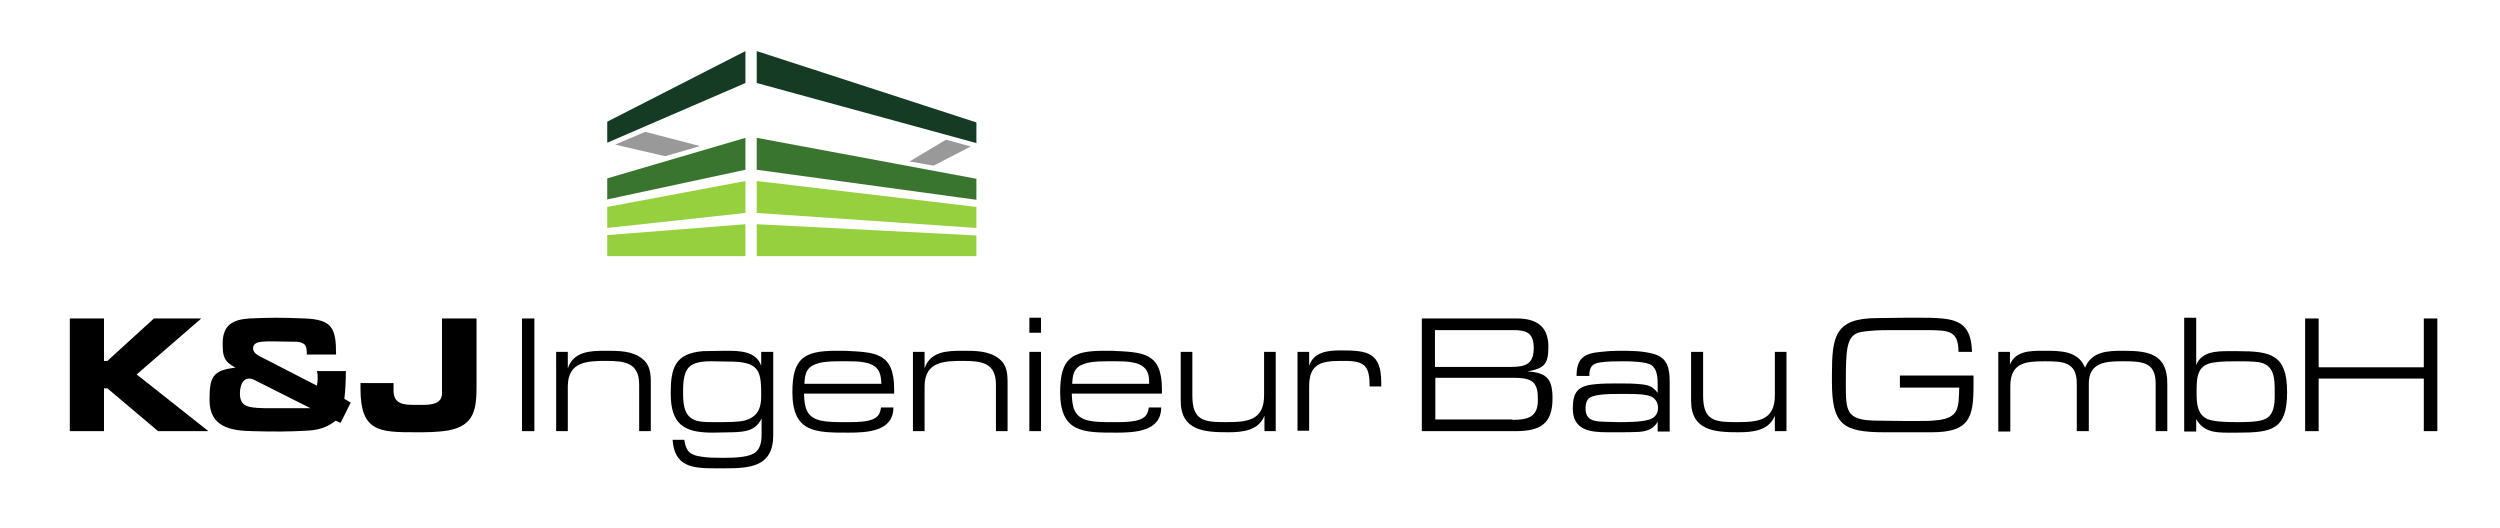 <?xml version="1.0" encoding="utf-8"?>
<svg xmlns="http://www.w3.org/2000/svg" xmlns:xlink="http://www.w3.org/1999/xlink" version="1.1" id="Ebene_1" x="0px" y="0px" viewBox="0 0 662.7 140.7" style="enable-background:new 0 0 662.7 140.7;" xml:space="preserve" width="440" height="93">
<style type="text/css">
	.st0{fill:#999999;}
	.st1{fill:#163B25;}
	.st2{fill:#3A7530;}
	.st3{fill:#97D03E;}
</style>
<g>
	<g>
		<g>
			<path d="M26.2,96.1h0.9l12.4-11.3h12.6L34.9,99.7L54,114.8H40.6l-13.5-11.4h-0.9v11.4h-9.1v-30h9.1V96.1z"/>
			<path d="M90.6,98.8c0,2.5-0.1,5-0.4,7.4l1.7,1l-2.7,5.4l-1.3-0.6c-2.5,2-5,2.6-8.2,2.7c-2.1,0.1-4.2,0.2-6.3,0.2     c-2.6,0-5.1,0-7.7-0.1c-5.8-0.1-11.4-1.1-11.4-8.3c0-6.1,0.8-7.9,6.9-8.6c-3.1-1.7-3.4-3-3.4-6.4c0-4.9,2.6-6.4,7.1-6.7     c2.4-0.1,4.8-0.2,7.2-0.2c2.5,0,5,0.1,7.6,0.2c7.3,0.3,8.3,2.6,8.3,9.6h-7.8c0-0.2,0-0.4,0-0.5c0-0.9-0.1-2.1-1.1-2.5     c-0.5-0.3-1.2-0.4-1.8-0.4c-2.1,0-4.1-0.1-6.2-0.1c-1,0-2,0-3,0.1c-1,0.1-2.2,0.5-2.2,1.7c0,1.7,2.2,2.3,3.4,3l13.6,7     c0.1-0.6,0.2-1.2,0.2-1.8c0-0.7,0-1.4-0.2-2.1H90.6z M64.9,100.8c-2,0-2.5,2.3-2.5,4c0,3.1,1.8,3.6,4.5,3.8     c1.3,0.1,2.7,0.1,4,0.1c3.4,0,6.8,0,10.3,0L65.9,101C65.5,100.9,65.2,100.8,64.9,100.8z"/>
			<path d="M125.4,84.8v17.8c0,6.1-0.4,10.7-7.5,12c-2.8,0.5-5.8,0.5-8.6,0.5c-9.8,0-14.8-0.1-14.8-11.6c0-0.5,0-1,0-1.5h8.8     c0,0.7,0,1.3,0,2c0,3.6,2.7,3.8,5.5,3.8h2.4c2.2,0,4.9-0.3,5-2.9c0-0.8,0-1.5,0-2.3V84.8H125.4z"/>
		</g>
		<g>
			<path d="M140.8,84.8v30h-3.3v-30H140.8z"/>
			<path d="M149.7,93.7v4.4c1.5-4.5,5.9-4.7,9.9-4.7h0.4c3.2,0,6.9,0,9.5,2.1c2.2,1.7,2.3,4.1,2.3,6.6v12.7h-3.1v-12.4     c0-5.8-3.8-6.3-8.7-6.3c-5,0-10.3,0.1-10.3,6.8v11.9h-3.1V93.7H149.7z"/>
			<path d="M204.4,93.7v22.2c0,8.4-6.2,8.8-12.9,8.8h-2.6c-6,0-10.8-0.4-11.3-7.6h3.1c0.5,3.1,1.5,4.1,4.6,4.5     c1.8,0.3,3.7,0.3,5.5,0.3c2.4,0,6.3,0,8.3-1.1c1.8-0.9,2.2-3.1,2.2-4.9v-4.5c-1.5,3.3-4.4,3.6-7.7,3.7c-1.8,0-3.6,0.1-5.4,0.1     c-7.8,0-11.1-2.4-11.1-10.5c0-6.8,1.2-10.6,8.6-11.2c2,0,4-0.1,6-0.1c3.6,0,8.1,0,9.5,4v-3.7H204.4z M184.8,112.2     c1.2,0.2,2.5,0.2,3.7,0.2h1.5c1.9,0,4.9,0,6.7-0.4c3.4-0.9,4.5-3.1,4.5-6.5c0-6.3-0.3-8.9-7.2-9.2c-2,0-4-0.1-6.1-0.1     c-6.2,0-7.5,1.9-7.5,8.1v0.5C180.4,108.1,180.8,111.6,184.8,112.2z"/>
			<path d="M212.6,104.8c0.1,3.5,0.5,6.3,4.5,7.2c1.9,0.4,4,0.4,6,0.4h1.7c2.1,0,4.6-0.1,6.2-0.8c1.4-0.6,1.9-1.6,2.1-3.1h3.3     c0,6.4-7,6.7-12,6.7c-8.8,0-14.9,0-14.9-10.8c0-8.9,3-11,11.6-11c0.8,0,1.5,0,2.2,0c8.3,0.4,13.3,0.4,13.3,10.3     c0,0.4,0,0.7,0,1.1H212.6z M231.7,97.8c-1.6-1.5-4.9-1.6-7.3-1.6H222c-2.6,0-6.1,0.1-7.8,1.6c-1.3,1.1-1.4,2.8-1.5,4.4h20.5     C233.1,100.6,233,98.9,231.7,97.8z"/>
			<path d="M244.7,93.7v4.4c1.5-4.5,5.9-4.7,9.9-4.7h0.4c3.2,0,6.9,0,9.5,2.1c2.2,1.7,2.3,4.1,2.3,6.6v12.7h-3.1v-12.4     c0-5.8-3.8-6.3-8.7-6.3c-5,0-10.3,0.1-10.3,6.8v11.9h-3.1V93.7H244.7z"/>
			<path d="M275.7,84.6v4h-3.1v-4H275.7z M275.7,93.7v21.1h-3.1V93.7H275.7z"/>
			<path d="M283.9,104.8c0.1,3.5,0.5,6.3,4.5,7.2c1.9,0.4,4,0.4,6,0.4h1.7c2.1,0,4.6-0.1,6.2-0.8c1.4-0.6,1.9-1.6,2.1-3.1h3.3     c0,6.4-7,6.7-12,6.7c-8.8,0-14.9,0-14.9-10.8c0-8.9,3-11,11.6-11c0.8,0,1.5,0,2.2,0c8.3,0.4,13.3,0.4,13.3,10.3     c0,0.4,0,0.7,0,1.1H283.9z M303.1,97.8c-1.6-1.5-4.9-1.6-7.3-1.6h-2.5c-2.6,0-6.1,0.1-7.8,1.6c-1.3,1.1-1.4,2.8-1.5,4.4h20.5     C304.5,100.6,304.4,98.9,303.1,97.8z"/>
			<path d="M335.2,114.8v-4.1c-1.6,4-5.9,4.4-9.7,4.4c-6.3,0-12.6-0.4-12.6-8.4v-0.7V93.7h3.1v11.6c0,6.7,3,7.1,8.9,7.1     c5.5,0,10.2-0.3,10.2-7.1V93.7h3.1v21.1H335.2z"/>
			<path d="M347.1,93.7v3.7c1.2-3.7,5-4.1,8.4-4.1c7.1,0,10.8,0.5,10.8,8.6c0,0.4,0,0.7,0,1h-3.1c0-5.1-1-6.8-6.5-6.8h-1.1     c-5.4,0-8.5,0.8-8.5,6.8v11.8H344V93.7H347.1z"/>
			<path d="M402.4,84.8c5.1,0,8.4,2,8.4,7.5c0,4.6-1,5.8-5.6,6.6c5.2,0.3,6.7,2,6.7,7.2c0,6.7-3.2,8.7-9.8,8.7h-25v-30H402.4z      M400.9,97.7c4,0,6-0.9,6-5c0-4-1.8-4.8-5.5-4.8h-20.8v9.8H400.9z M401.2,111.8c4.2,0,6.8-0.8,6.8-5.2c0-1.8,0-4.1-1.8-5.2     c-1.3-0.7-3-0.8-4.5-0.8h-0.5h-20.5v11.1H401.2z"/>
			<path d="M439.9,114.8v-2.5c-1.1,1.9-2.7,2.5-4.9,2.7c-1.9,0.1-3.9,0.1-5.8,0.1h-2.7c-4.5,0-9.2-0.5-9.2-6.3c0-4.5,1.4-6.1,6-6.5     c2-0.2,4.1-0.2,6.1-0.2c2,0,4,0,5.9,0.2c2.2,0.2,3.3,0.6,4.6,2.3v-2.2c0-1.8-0.1-4.1-1.7-5.2c-1.4-0.9-5.3-1-7.5-1     c-2,0-4.1,0-6.1,0.3c-2.3,0.3-2.9,1.4-2.9,3.6h-3.4c0-4.7,2-6,6.4-6.4c1.6-0.2,3.3-0.3,4.9-0.3c3,0,6.2,0,9.1,0.8     c3.9,1,4.4,4,4.4,7.5v13.2H439.9z M425.6,112.3l3.7,0.1c2.2,0,5.9,0,8.1-0.6c1.6-0.4,2.6-1.5,2.6-3.2c0-1.3-0.6-2.4-1.8-3     c-1.3-0.6-3.8-0.7-5.9-0.7c-1.1,0-2.1,0-2.8,0c-2.1,0-5.1,0-7.1,0.7c-1.4,0.5-1.7,1.8-1.7,3.2C420.7,112,423.1,112.2,425.6,112.3     z"/>
			<path d="M471.1,114.8v-4.1c-1.6,4-5.9,4.4-9.7,4.4c-6.3,0-12.6-0.4-12.6-8.4v-0.7V93.7h3.2v11.6c0,6.7,3,7.1,8.9,7.1     c5.5,0,10.2-0.3,10.2-7.1V93.7h3.1v21.1H471.1z"/>
			<path d="M504.4,103v-3H524c0,0.9,0,1.8,0,2.7c0,8.5-1.1,12.4-11.1,12.4l-7.4,0c-1.7,0-3.5,0-5.2,0c-11.2,0-14-2.1-14-13.5V100     c0-10.4,0.7-15.3,12.1-15.3l7.6-0.1c1.2,0,2.4,0,3.6,0c2,0,4,0,6,0.2c5.9,0.5,7.8,3.1,8,8.9h-3.6c0-5.8-2.8-5.7-7.9-5.8l-6.1,0     c-1.2,0-2.4,0-3.6,0c-2,0-3.9,0-5.9,0.2c-3.5,0.3-5.8,0.4-6.3,6.3c-0.2,2.6-0.2,5.2-0.2,7.7c0,7.3,0,9.8,8,9.9l7.7,0.1     c1.1,0,2.2,0,3.2,0c1.8,0,3.6,0,5.3-0.2c6.2-0.6,5.8-3.6,6-8.7H504.4z"/>
			<path d="M533.7,93.7v3.4c1.4-3.6,5.3-3.7,8.6-3.7h0.7c4.1,0,8.9,0,10.7,4.5c1.8-4.4,6.1-4.5,10.2-4.5c6.7,0,11.7,0.8,11.7,8.7     v12.7h-3.1v-12.7c0-5.4-3.2-5.9-8.1-5.9h-1.1c-4.2,0-8.6,0.4-8.6,5.9v12.7h-3.2v-12.7c0-5.8-3.8-5.9-8.5-5.9     c-5,0-9.2,0.3-9.2,6.6v12.1h-3.2V93.7H533.7z"/>
			<path d="M583.3,84.6v12.6c1.4-3.6,5.4-3.7,8.6-3.7h2.4c8.9,0,13.2,0.9,13.2,10.9c0,10.1-4.1,10.8-13.2,10.8c-0.9,0-1.8,0-2.7,0     c-3.5,0-6.4-0.3-8.3-3.6v3.3h-3.2V84.6H583.3z M586.3,111.6c1.9,0.8,6.1,0.8,8.2,0.8c1.8,0,5.4,0,7.1-0.8     c2.4-1.1,2.6-3.9,2.6-6.3v-0.9c0-3.6,0-7.4-4.5-8c-1.8-0.2-3.6-0.2-5.3-0.2c-2.1,0-4.2,0-6.3,0.3c-4.7,0.6-4.7,4.1-4.7,8.1     C583.4,107.2,583.5,110.3,586.3,111.6z"/>
			<path d="M615.9,100.8v14h-3.6v-30h3.6v13h28v-13h3.6v30h-3.6v-14H615.9z"/>
		</g>
	</g>
	<g>
		<polygon class="st0" points="184.9,38.9 170.3,35.1 162.3,38.5 175.6,41.6   "/>
		<polygon class="st0" points="240.7,43 250.4,37.2 257,39 247.1,44.1   "/>
		<g>
			<g>
				<g>
					<polygon class="st1" points="197,22.1 160.2,38 160.2,32.4 197,13.6      "/>
					<polygon class="st2" points="197,45.2 160.2,53.1 160.2,47.5 197,36.7      "/>
					<polygon class="st3" points="197,56.7 160.2,60.7 160.2,55.1 197,48.2      "/>
					<polygon class="st3" points="197,68.2 160.2,68.2 160.2,62.6 197,59.7      "/>
				</g>
			</g>
			<g>
				<g>
					<polygon class="st1" points="258.5,38.1 200,22.1 200,13.6 258.5,32.6      "/>
					<polygon class="st2" points="258.5,53.2 200,45.2 200,36.7 258.5,47.6      "/>
					<polygon class="st3" points="258.5,60.7 200,56.7 200,48.2 258.5,55.1      "/>
					<polygon class="st3" points="258.5,68.2 200,68.2 200,59.7 258.5,62.7      "/>
				</g>
			</g>
		</g>
	</g>
</g>
</svg>
